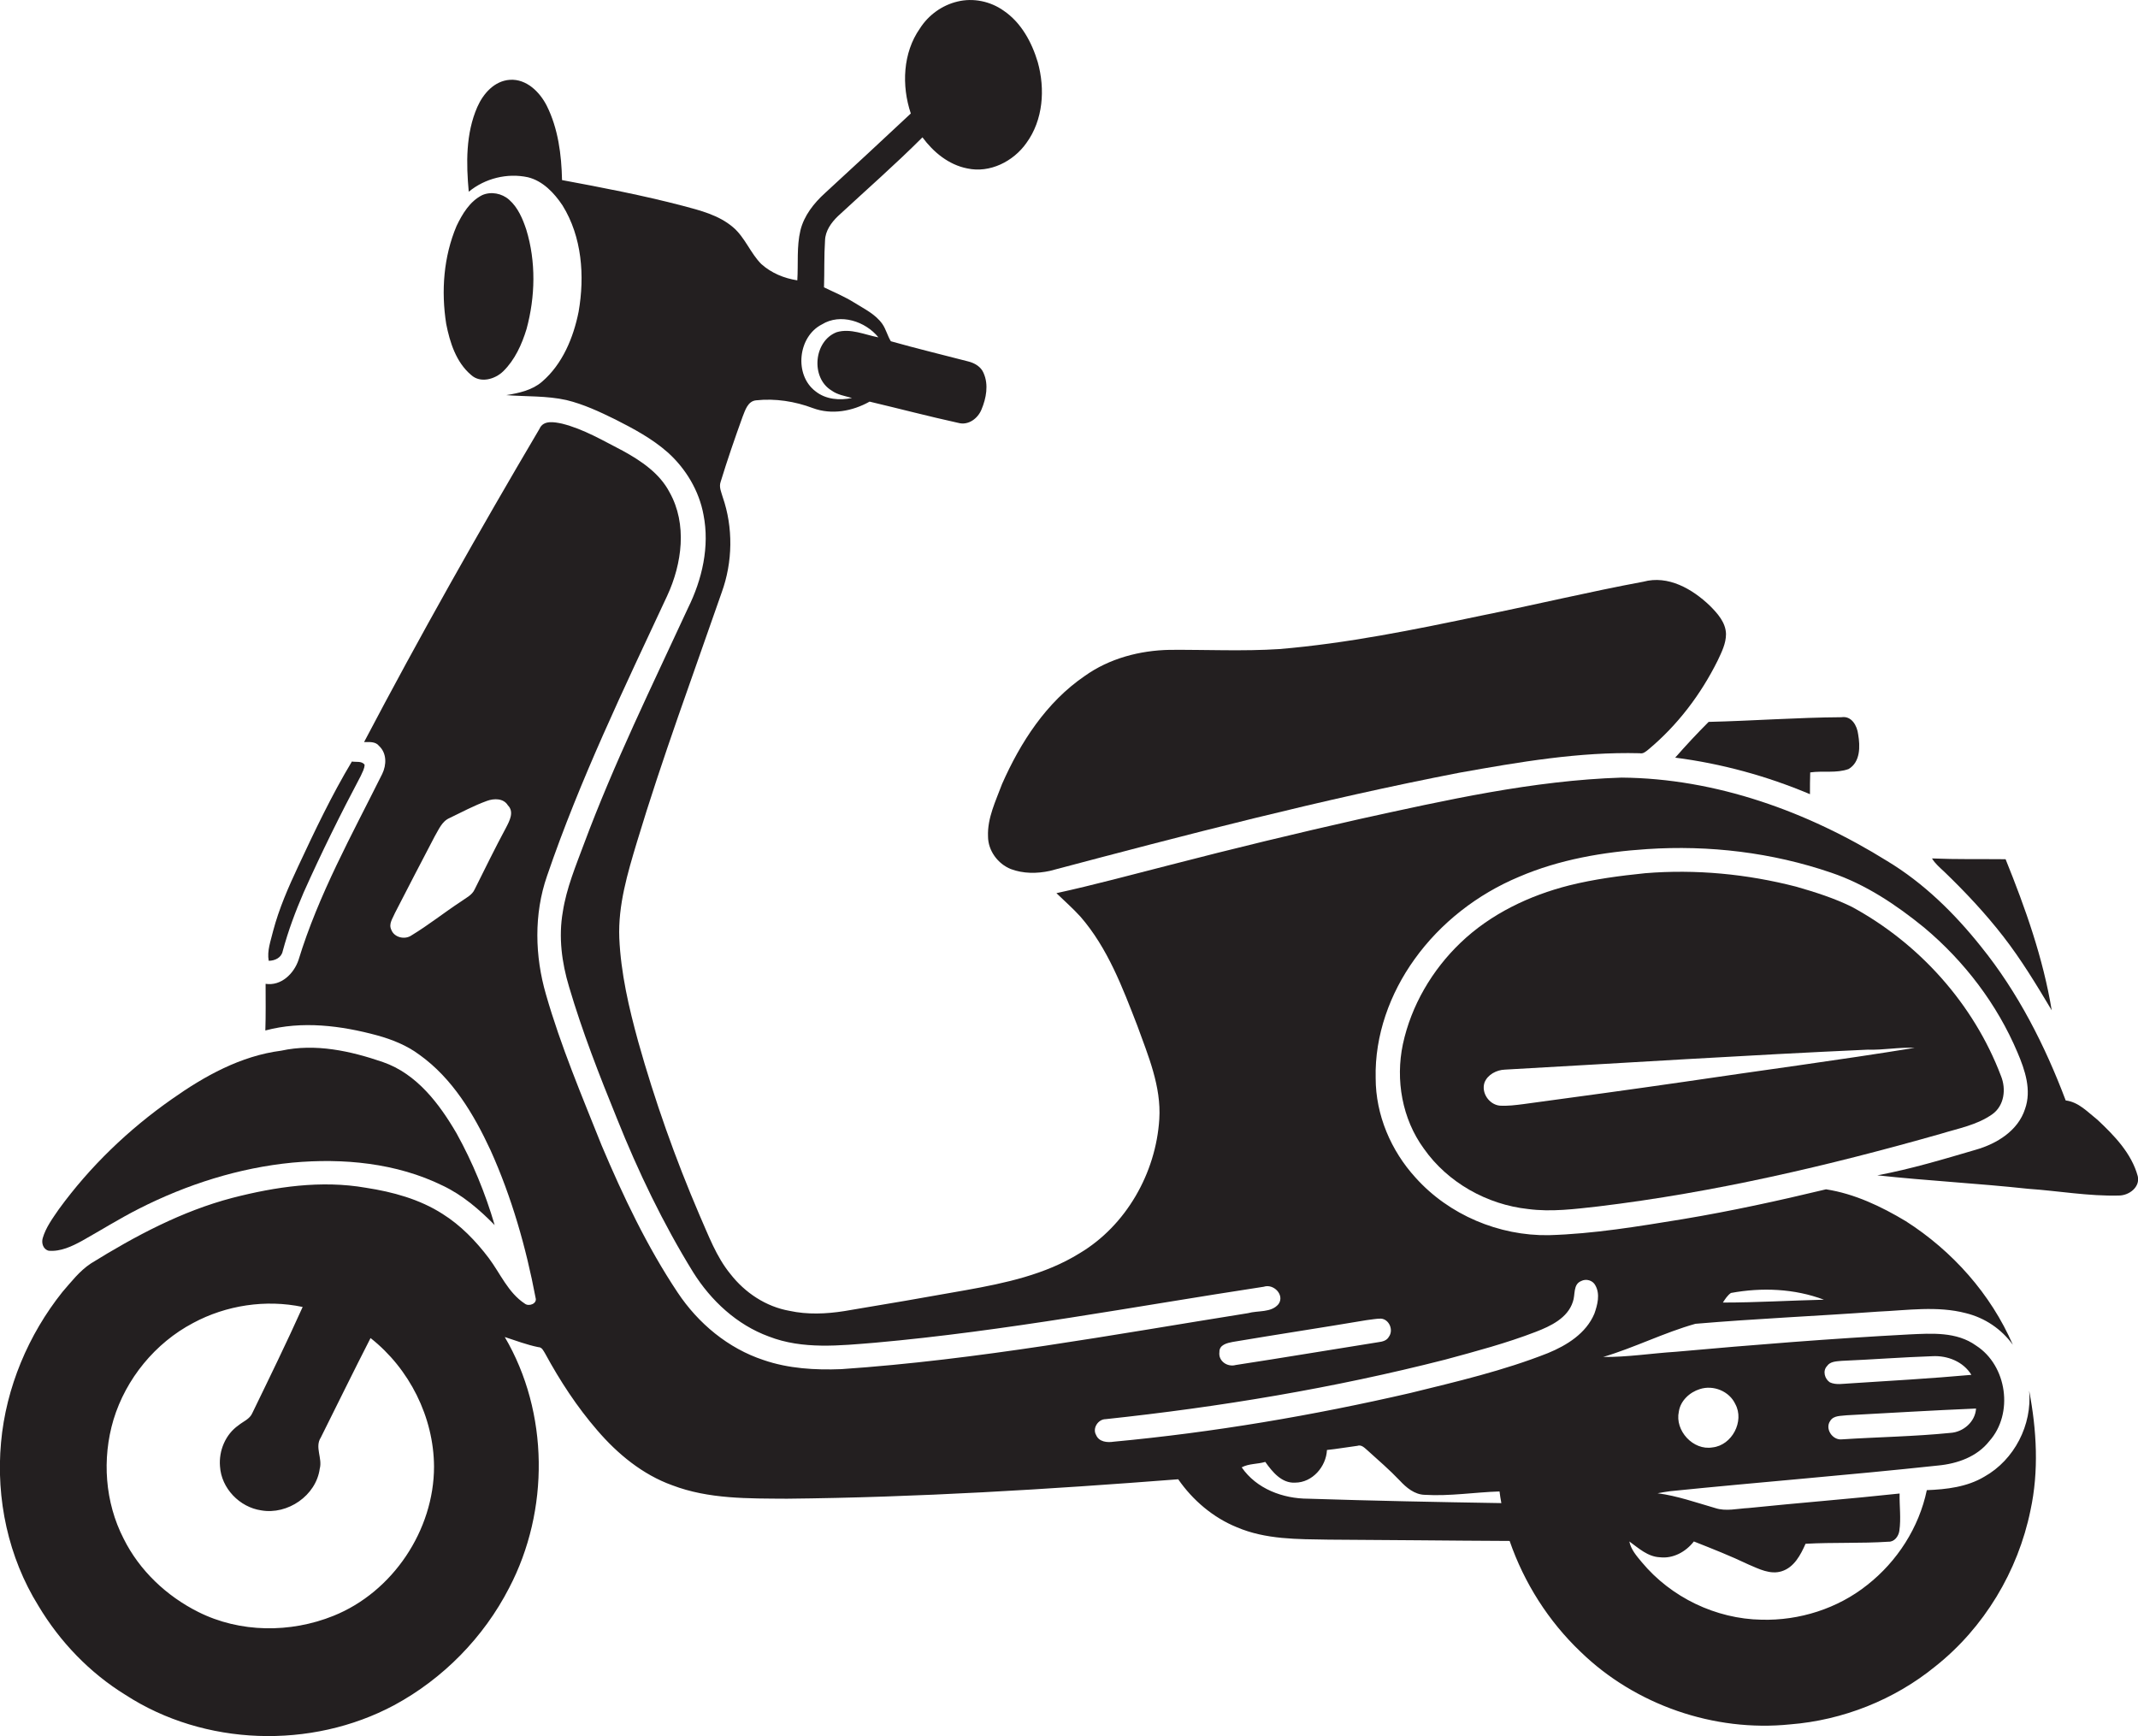 <?xml version="1.0" encoding="utf-8"?>
<!-- Generator: Adobe Illustrator 19.2.0, SVG Export Plug-In . SVG Version: 6.00 Build 0)  -->
<svg version="1.1" id="Layer_1" xmlns="http://www.w3.org/2000/svg" xmlns:xlink="http://www.w3.org/1999/xlink" x="0px" y="0px"
	 viewBox="0 0 825.1 670" enable-background="new 0 0 825.1 670" xml:space="preserve">
<g>
	<path fill="#231F20" d="M825,453.9c-2.4-8.8-9-15.6-15.5-21.7c-3.8-3-7.3-6.9-12.3-7.5c-8-21.2-18.4-41.7-32.7-59.4
		c-10.2-12.8-22.1-24.5-36.2-33c-30.7-19.1-66.1-31.9-102.5-32.2c-34.2,1.1-67.8,8.7-101.1,16c-24.4,5.5-48.8,11.4-73.1,17.7
		c-14.6,3.7-29.2,7.7-43.9,10.9c3.1,3,6.4,5.9,9.3,9.1c10.5,12.1,16.2,27.3,21.9,42c4.2,11.6,9.3,23.5,8.5,36.1
		c-1.3,20.8-12.8,41.1-30.8,51.8c-13.2,8.2-28.7,11.5-43.8,14.2c-15.6,2.8-31.3,5.5-47,8.1c-7,1.1-14.2,1.4-21.1-0.1
		c-9.1-1.6-17.2-7-22.8-14.2c-5.5-6.7-8.5-15-12-22.9c-9.3-21.7-17.2-44-23.6-66.8c-3.6-13.1-6.7-26.4-7.3-40
		c-0.5-12.7,3.2-25,6.8-37c9.8-32.5,21.6-64.3,32.7-96.3c4.3-11.8,4.5-25.1,0.4-36.9c-0.5-1.8-1.5-3.8-0.8-5.8
		c2.6-8.5,5.5-16.9,8.5-25.2c1-2.5,2-6,5.2-6.3c7.4-0.8,15,0.4,21.9,3c7.3,2.7,15.3,1.2,21.9-2.5c11.4,2.7,22.8,5.7,34.2,8.2
		c3.9,1.1,7.6-1.7,9-5.2c1.8-4.3,2.8-9.5,0.8-14c-1-2.5-3.5-3.9-5.9-4.5c-10-2.6-20-5-29.9-7.8c-1.3-2.1-1.9-4.7-3.3-6.7
		c-2.7-3.8-7-5.8-10.8-8.2c-3.7-2.3-7.7-4-11.7-5.9c0.2-6,0-12.1,0.4-18.1c0.1-3.7,2.4-6.9,5-9.4c10.9-10.1,22.1-19.9,32.6-30.4
		c4.2,5.7,10.1,10.6,17.3,12c8.7,1.9,17.8-2.7,22.8-9.8c6.5-8.9,7.3-20.8,4.4-31.2c-2.3-7.7-6.4-15.3-13.2-19.9
		c-5.1-3.6-11.7-5-17.8-3.5C363.6,2,358.3,5.8,355,11c-6.6,9.4-7.1,22.1-3.5,32.8c-11,10.3-22,20.5-33.1,30.7
		c-4.3,3.9-8.1,8.7-9.5,14.4c-1.5,6.3-0.8,12.9-1.2,19.3c-5.1-0.8-10-2.8-13.9-6.3c-4.2-4.2-6.3-10.3-10.9-14.2
		c-5.5-4.7-12.7-6.5-19.5-8.3c-15.3-4-30.9-7-46.5-9.9c-0.2-9.8-1.5-19.9-5.9-28.7c-2.7-5.3-7.8-10.4-14.2-10
		c-6,0.4-10.3,5.3-12.6,10.5c-4.5,10.3-4.3,21.8-3.3,32.7c6.3-5.2,14.9-7.3,22.8-5.6c5.8,1.4,10.2,6.1,13.4,10.9
		c7.5,12.1,8.6,27.2,6.2,41c-2,10-6.2,20.2-14.1,27c-3.8,3.3-8.9,4.4-13.8,5.2c7.7,0.6,15.6,0.2,23.2,1.9c6.6,1.6,12.8,4.5,18.9,7.5
		c7.1,3.6,14.2,7.4,20.2,12.7c7,6.3,12.1,14.8,13.8,24.1c2.4,12.2-0.5,24.9-6,36c-13.9,30.1-28.5,59.8-40.1,90.9
		c-3.2,8.6-6.8,17.2-8.2,26.3c-1.7,9.7-0.4,19.6,2.4,28.9c5.1,17.3,11.7,34.2,18.5,50.9c8.2,20.5,17.8,40.5,29.4,59.3
		c6.9,11,16.9,20.3,29.2,24.8c13.1,5.1,27.4,3.5,41,2.4c50.4-4.5,100.1-14,150-21.6c3.8-1.3,8.2,3.2,5.7,6.7
		c-2.8,3.4-7.9,2.4-11.8,3.5c-52.1,8.3-104.2,18-156.9,21.6c-10.1,0.4-20.4-0.2-30-3.5c-13.7-4.5-25.3-14.2-33.2-26.1
		c-11.8-17.7-21-37.1-29.3-56.7c-7.7-19.3-15.8-38.4-21.5-58.3c-4.3-14.8-4.7-31,0.4-45.7c12.7-37.2,29.8-72.6,46.4-108.2
		c5.7-12.3,7.8-27.6,0.9-39.9c-3.8-7.3-10.9-12.1-18-16c-7.6-3.9-15.1-8.4-23.5-10.5c-2.9-0.6-7.2-1.5-8.7,2
		c-23.5,39.8-46.2,80-67.7,120.9c2,0,4.4-0.3,5.8,1.5c3,2.8,2.9,7.3,1.2,10.8c-11.7,23.5-24.6,46.6-32.3,71.8
		c-1.8,5.3-6.7,10.1-12.7,9.2c0,6,0.1,12-0.1,18c14.2-3.8,29.2-1.9,43.2,1.9c5.8,1.6,11.5,3.9,16.3,7.5
		c12.7,9.1,20.9,22.8,27.4,36.8c8.2,18.2,13.7,37.5,17.4,57c0.7,2.2-2.6,3.5-4.2,2.2c-6.4-4.2-9.4-11.6-13.9-17.6
		c-5-6.6-10.8-12.6-17.8-17c-8.9-5.7-19.2-8.5-29.6-10.1c-17.2-3-34.8-0.4-51.5,3.9c-19.5,5.1-37.5,14.7-54.6,25.3
		c-4.4,2.9-7.6,7.1-11,11C11,515,2.3,535.5,0.4,556.7c-2,21.8,2.8,44.3,14.4,63c8.3,13.9,19.8,25.9,33.6,34.4
		c30.5,19.8,71.7,21.1,103.7,4c18.9-10.2,34.6-26.2,44.4-45.3c15.6-29.8,15.4-67.7-1.7-96.8c4.3,1.4,8.5,3,12.9,3.9
		c1.5,0,2,1.4,2.7,2.5c5.7,10.5,12.3,20.6,20.1,29.6c7.8,9.1,17.5,17.1,28.9,21.2c14.1,5.4,29.5,5.1,44.3,5.2
		c50.4-0.5,100.7-3.6,151-7.5c5.6,8.1,13.5,14.8,22.6,18.5c11.2,4.8,23.5,4.6,35.4,4.8c23.3,0.1,46.6,0.4,69.9,0.5
		c5.6,16.2,15,31,27.4,42.8c21.1,20.5,51.5,31,80.8,28c20.4-1.6,40.3-9.5,56.1-22.4c18.8-14.9,31.9-36.7,36.7-60.2
		c3.3-15.2,2.4-31-0.5-46.2c1.2,13.2-5.7,26.7-17.3,33.2c-6.7,4-14.6,4.9-22.2,5.2c-3,14.4-11.4,27.5-23,36.6
		c-11.4,9.1-26.2,13.8-40.8,13.4c-17.6-0.3-34.9-8.6-46.2-22.2c-2-2.4-4.2-4.9-4.8-8c3.6,2.6,7.1,5.9,11.8,6.1
		c5.1,0.6,10-2.1,13.1-6.1c7.1,2.8,14.2,5.6,21.1,8.9c4,1.7,8.4,4,12.8,2.6c4.8-1.5,7.3-6.3,9.2-10.6c10.6-0.6,21.3-0.1,32-0.8
		c2.3,0.1,3.9-2.1,4.2-4.2c0.7-4.8,0-9.6,0.1-14.4c-19.4,2.1-38.9,3.6-58.3,5.6c-4.3,0.2-8.7,1.4-12.9,0c-7.3-2.1-14.6-4.7-22.2-5.7
		c1.6-0.3,3.3-0.6,4.9-0.8c34.4-3.5,68.9-6.2,103.3-9.9c7.5-0.7,15.1-3.4,19.8-9.4c9.5-10.6,6.9-29.2-5.1-36.9
		c-7.5-5.4-17.1-4.7-25.8-4.3c-30.1,1.6-60.1,4-90.1,6.7c-9.4,0.6-18.7,2.1-28,2c12.1-3.6,23.5-9.4,35.6-12.8c23.5-2,47-3,70.5-4.7
		c11.3-0.5,22.8-2.3,33.9,0.6c7.3,1.8,13.7,6.1,18.1,12.2c-8.5-19.6-23.3-36.2-41.3-47.7c-9.5-5.7-19.8-10.6-30.8-12.3
		c-18.3,4.4-36.6,8.4-55.2,11.5c-17.2,2.8-34.4,5.7-51.8,6.2c-19.2,0.3-38.5-7.8-51.4-22.2c-9.5-10.4-15.4-24.2-15.4-38.4
		c-0.4-16.5,5.5-32.7,15-45.9c10.1-14.1,24.3-25.1,40.3-31.8c15.6-6.7,32.6-9.6,49.4-10.7c24-1.6,48.3,1.3,71.1,9.1
		c13.3,4.5,25.1,12.4,35.9,21.2c15.5,13,28.1,29.5,36,48.2c2.9,6.8,5.5,14.5,2.9,21.8c-2.7,8.4-10.9,13.4-18.9,15.7
		c-12.6,3.7-25.2,7.5-38.1,9.9c19.3,2.1,38.8,3.1,58.2,5.2c11.7,0.8,23.3,2.9,35,2.6C821.7,461.4,826,458.1,825,453.9z M317.2,125.2
		c7.1-4.4,16.8-1.2,21.8,5c-5.3-1-10.7-3.6-16.1-2c-8.9,3.4-10.1,17.6-2,22.5c2.3,1.7,5.2,2.1,7.9,2.9c-4.8,1-10.1,0.6-14.1-2.6
		C306.4,144.7,307.9,129.9,317.2,125.2z M195.3,319.4c-4.2,7.8-8.1,15.8-12.1,23.8c-1,2.3-3.5,3.4-5.4,4.8c-6.4,4.2-12.4,9-19,13
		c-2.6,1.8-6.7,0.8-7.8-2.2c-1.1-2.3,0.6-4.4,1.4-6.4c5-9.8,10.2-19.7,15.3-29.5c1.6-2.7,2.8-5.9,5.8-7.2c4.8-2.3,9.4-4.8,14.4-6.6
		c2.7-1,6.4-1.1,8.1,1.7C198.5,313.3,196.7,316.7,195.3,319.4z M128.7,623.6c-16.6,6.7-36.1,6.6-52.2-1.5
		c-12.2-6.1-22.7-16-28.8-28.3c-7.2-14-8.4-30.8-3.9-45.9c4.8-15.8,16.1-29.6,30.7-37.3c12.8-6.9,28.1-9.2,42.3-6.2
		c-6.2,13.8-12.8,27.3-19.4,40.9c-1,2.4-3.6,3.3-5.4,4.8c-5,3.5-7.6,9.8-7.1,15.8c0.5,8.5,7.6,15.8,15.9,17
		c10.2,1.8,21.2-5.7,22.6-16.1c1.1-4-2-8.3,0.4-12c6.4-12.8,12.7-25.7,19.2-38.4c15,11.8,24.4,30.5,24.5,49.6
		C167.5,590.5,151.6,614.4,128.7,623.6z M762.6,543.6c-0.3,5.1-4.9,9.1-9.9,9.4c-13.9,1.4-28,1.6-41.9,2.5c-3.6,0.4-6.6-4.1-4.5-7.1
		c1.3-2.2,4.2-1.9,6.4-2.2C729.4,545.3,746,544.3,762.6,543.6z M705.1,527.2c1.2-1.8,3.6-1.8,5.6-2c11.7-0.5,23.4-1.4,35.1-1.8
		c5.8-0.3,11.9,2.1,15,7.2c-15.6,1.4-31.3,2.3-46.9,3.3c-2.6,0.1-5.3,0.7-7.7-0.4C704.2,532.2,703.3,529.1,705.1,527.2z
		 M647.9,544.8c0.6-4.2,4.2-7.5,8.1-8.7c5.2-1.7,11.4,0.8,13.7,5.8c3.6,6.6-1.3,15.9-8.8,16.7C653.4,559.9,646.3,552.1,647.9,544.8z
		 M668,499c11.9-2.2,24.5-1.7,35.9,2.6c-13,0.3-26,1.1-39,1.1C665.8,501.3,666.7,499.9,668,499z M504.9,578.4
		c-9.8,0-20-3.8-25.7-12.1c2.8-1.5,6.1-1.2,9.1-2.1c2.7,3.8,6.3,8.3,11.5,8c6.7,0,12-6.2,12.3-12.6c3.9-0.4,7.8-1.1,11.7-1.6
		c1.7-0.6,2.9,0.9,4,1.8c4.2,3.8,8.5,7.5,12.4,11.6c2.5,2.7,5.7,5.4,9.6,5.5c9.7,0.6,19.3-1,28.9-1.3c0.2,1.5,0.4,3,0.7,4.5
		C554.6,579.7,529.7,579.2,504.9,578.4z M557.8,524.7c11.8-3.2,23.5-6.3,34.9-10.7c5.7-2.2,12.3-5.3,14.3-11.6c1-2.7,0-6.7,3.2-8
		c1.9-1,4.5-0.3,5.5,1.7c1.9,3.4,0.8,7.5-0.4,10.9c-3.2,7.6-10.6,12.2-17.9,15.2c-17.2,6.8-35.2,11-53.1,15.4
		c-37.7,8.7-76,15.2-114.5,18.8c-2.5,0.4-5.7,0.1-6.8-2.6c-1.5-2.6,0.8-6.1,3.7-6.1C470.8,543,514.8,535.7,557.8,524.7z
		 M532.9,508.9c3.2,0.2,5,4.4,3.1,7c-0.8,1.5-2.5,1.9-4.1,2.1c-18.3,2.9-36.7,6-55,8.8c-3.2,0.9-6.8-1.5-6.3-5
		c-0.1-2.8,3-3.5,5.1-3.9c17.2-2.9,34.4-5.5,51.6-8.4C529.2,509.3,531,508.9,532.9,508.9z"/>
	<path fill="#231F20" d="M181.8,144.7c3.6,3.3,9.2,1.7,12.4-1.4c4.5-4.4,7.2-10.4,9-16.3c3.4-12.5,3.7-26-0.1-38.4
		c-1.4-4.2-3.2-8.5-6.6-11.5c-2.8-2.5-7-3.3-10.4-1.8c-4.8,2.4-7.7,7.3-9.9,11.9c-5,11.8-6,25.1-4,37.8
		C173.6,132.1,176,139.8,181.8,144.7z"/>
	<path fill="#231F20" d="M381.3,322.8c0,5.5,3.8,10.6,8.8,12.6c4.8,1.8,10.1,1.8,15.1,0.7c52.4-13.9,104.9-27.6,158.1-37.9
		c23-4.1,46.1-8.1,69.5-7.5c1.3,0.3,2.3-0.6,3.3-1.4c11.3-9.4,20.3-21.3,26.8-34.4c1.5-3.2,3.2-6.5,3.2-10.2c-0.1-4.5-3.3-8-6.3-11
		c-6.7-6.4-16-11.8-25.6-9.2c-21,3.9-41.7,8.9-62.6,13.1c-25.7,5.4-51.6,10.7-77.9,12.9c-14,0.9-28.1,0.2-42.2,0.3
		c-11.6,0.2-23.4,3.3-32.9,10.1c-14.8,10.1-24.8,25.6-31.9,41.7C384.3,309.1,381,315.7,381.3,322.8z"/>
	<path fill="#231F20" d="M646.5,292.4c17.9,2.3,35.4,7.1,52,14.1c0-2.8,0-5.6,0.1-8.4c4.9-0.7,10.1,0.4,14.8-1.3
		c4.6-2.7,4.5-8.8,3.7-13.4c-0.4-3.3-2.5-7.2-6.4-6.6c-17.1,0.1-34.2,1.4-51.3,1.8C655.1,282.9,650.7,287.6,646.5,292.4z"/>
	<path fill="#231F20" d="M109.1,367.1c2.1-7.8,4.9-15.3,8.1-22.7c6.8-15.2,14.2-30.2,22-44.9c0.6-1.4,1.5-2.8,1.5-4.4
		c-1.2-1.5-3.2-0.9-4.9-1.2c-7.8,13-14.3,26.7-20.7,40.4c-3.8,8.1-7.4,16.3-9.7,25c-0.9,3.8-2.4,7.6-1.7,11.5
		C106.1,370.8,108.6,369.6,109.1,367.1z"/>
	<path fill="#231F20" d="M750.3,336.4c8.1,7.8,15.9,16.1,22.8,25c7,9,12.9,18.8,18.7,28.5c-3.3-20.1-10.2-39.5-17.8-58.3
		c-9.5-0.1-18.9,0.1-28.4-0.3C746.8,333.3,748.6,334.8,750.3,336.4z"/>
	<path fill="#231F20" d="M772.2,415.2c-10.5-27.7-31.5-51.1-57.5-65.2c-6.9-3.4-14.2-5.7-21.5-7.8c-19-4.9-38.7-6.8-58.3-5.2
		c-9.8,1-19.7,2.3-29.3,4.7c-15.4,3.9-30.3,11-41.9,22.1c-11,10.5-19.1,24.3-22.3,39.2c-2.9,13.8-0.3,28.8,8.1,40.3
		c9.2,13.1,24.4,21.6,40.2,23.3c9,1.2,18.1,0,27.1-1c44.8-5.4,88.8-15.7,132.1-28c6.8-2.1,14.1-3.4,20-7.6
		C773.5,426.7,774.3,420.3,772.2,415.2z M650,417.5c-20.7,3-41.3,5.8-62,8.6c-3.1,0.4-6.2,0.8-9.3,0.6c-4.1-0.5-7.1-5-5.8-8.9
		c1.2-3.1,4.7-4.9,7.9-5c46.7-2.6,93.3-5.6,140-7.7c6.1,0.2,12-1,18.1-0.7C709.4,409.2,679.6,413.1,650,417.5z"/>
	<path fill="#231F20" d="M18.8,482.7c4.6,0.4,9-1.7,13-3.9c7.3-4.1,14.3-8.5,21.8-12.3c18.5-9.4,38.6-15.8,59.2-17.8
		c19.6-1.8,40.2,0.1,58.1,8.9c7.6,3.6,14.1,9.2,20,15.2c-3.6-12.3-8.5-24.2-14.7-35.4c-6.7-11.5-15.4-23-28.4-27.5
		c-12.5-4.3-26.1-7.3-39.3-4.4c-15.6,2-29.6,9.8-42.2,18.7c-16.7,11.7-31.6,26-43.6,42.5c-2.4,3.5-5,7-6.2,11.1
		C15.9,479.8,16.7,482.2,18.8,482.7z"/>
</g>
</svg>
